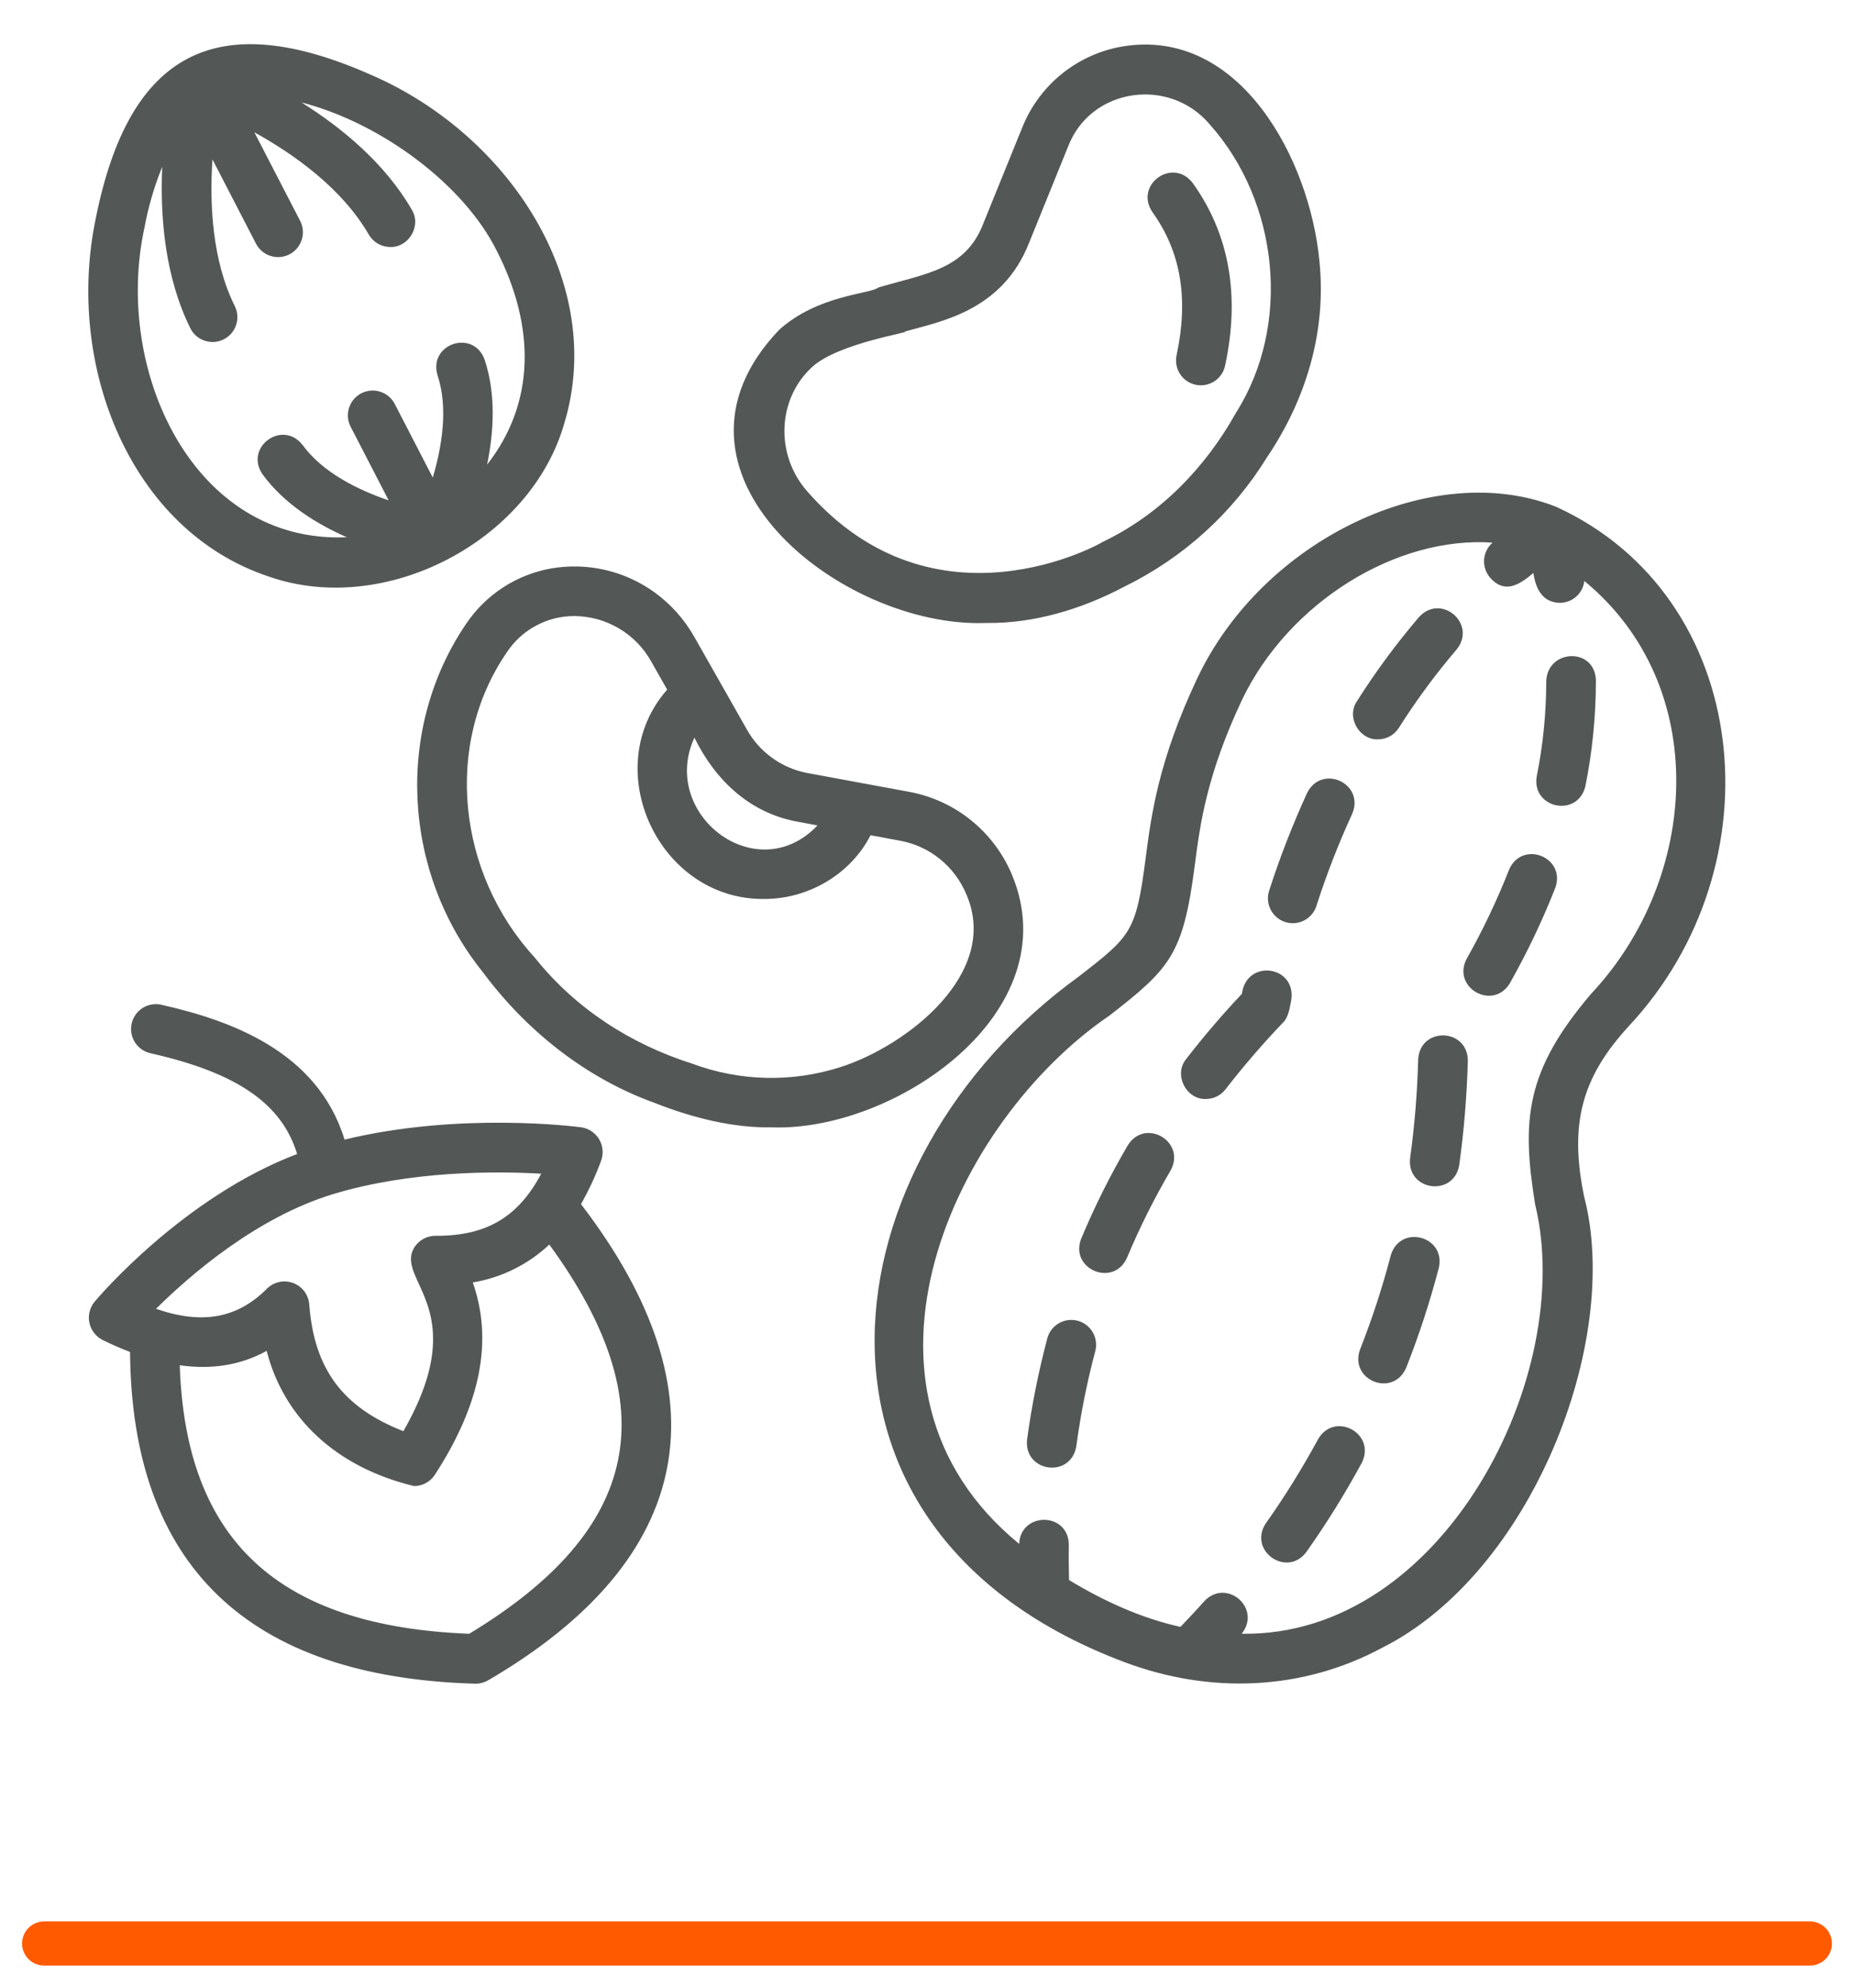 <svg width="42" height="45" viewBox="0 0 42 45" fill="none" xmlns="http://www.w3.org/2000/svg">
<path d="M17.489 25.523C20.272 25.617 24.208 22.93 22.932 19.821C22.732 19.336 22.414 18.908 22.006 18.577C21.599 18.246 21.115 18.023 20.599 17.927L18.296 17.502C18.006 17.448 17.73 17.331 17.491 17.157C17.251 16.984 17.053 16.76 16.911 16.501L15.733 14.426C15.507 14.024 15.197 13.677 14.823 13.407C14.489 13.167 14.11 12.995 13.71 12.903C13.309 12.811 12.893 12.799 12.488 12.869C12.098 12.938 11.726 13.085 11.395 13.3C11.063 13.516 10.779 13.797 10.558 14.125C8.954 16.486 9.106 19.722 10.927 21.995C11.924 23.338 13.27 24.408 14.837 24.972C15.68 25.303 16.589 25.537 17.489 25.523ZM15.731 16.7C16.215 17.685 17.007 18.42 18.095 18.608L18.52 18.687C17.139 20.136 14.934 18.431 15.731 16.7H15.731ZM12.118 21.683C10.367 19.783 10.038 16.861 11.489 14.757C11.656 14.507 11.883 14.302 12.15 14.161C12.416 14.019 12.713 13.946 13.014 13.947C13.37 13.95 13.719 14.047 14.025 14.229C14.331 14.41 14.583 14.67 14.755 14.981L15.114 15.612C13.543 17.4 14.92 20.372 17.305 20.352C18.299 20.357 19.266 19.801 19.721 18.909L20.395 19.034C20.728 19.096 21.039 19.24 21.301 19.454C21.562 19.668 21.767 19.944 21.895 20.256C22.66 22.034 20.547 23.675 19.045 24.157C17.948 24.51 16.763 24.483 15.682 24.081C14.295 23.641 13.038 22.838 12.118 21.683ZM6.078 13.049C8.723 13.981 12.025 12.247 12.784 9.582C13.739 6.425 11.548 3.064 8.427 1.704C4.906 0.138 2.926 1.171 2.17 4.94C1.473 8.271 2.951 12.005 6.078 13.049ZM3.274 5.147C3.361 4.677 3.496 4.217 3.675 3.775C3.625 4.891 3.73 6.267 4.319 7.445C4.388 7.575 4.505 7.672 4.645 7.716C4.784 7.761 4.936 7.749 5.067 7.683C5.198 7.618 5.298 7.504 5.346 7.365C5.394 7.227 5.387 7.075 5.325 6.943C4.803 5.899 4.746 4.615 4.813 3.609L5.799 5.516C5.833 5.582 5.88 5.64 5.936 5.688C5.993 5.736 6.058 5.772 6.129 5.794C6.199 5.816 6.273 5.825 6.347 5.819C6.42 5.812 6.492 5.792 6.558 5.758C6.623 5.724 6.682 5.677 6.729 5.621C6.777 5.564 6.813 5.499 6.835 5.428C6.858 5.358 6.866 5.284 6.86 5.21C6.854 5.137 6.833 5.065 6.799 4.999L5.762 2.995C6.657 3.49 7.749 4.262 8.355 5.312C8.405 5.397 8.476 5.468 8.562 5.517C8.647 5.567 8.744 5.592 8.843 5.592C9.262 5.603 9.552 5.11 9.329 4.749C8.718 3.69 7.735 2.887 6.83 2.319C8.641 2.787 10.51 4.183 11.252 5.675C12.125 7.381 12.136 9.112 11.035 10.518C11.187 9.778 11.239 8.925 10.978 8.14C10.722 7.443 9.698 7.784 9.912 8.496C10.16 9.242 10.008 10.128 9.804 10.812L8.938 9.137C8.868 9.007 8.75 8.91 8.609 8.867C8.468 8.823 8.316 8.837 8.185 8.904C8.054 8.972 7.955 9.088 7.909 9.228C7.863 9.368 7.873 9.521 7.939 9.653L8.805 11.328C8.129 11.098 7.319 10.709 6.855 10.075C6.398 9.489 5.527 10.126 5.948 10.739C6.437 11.407 7.164 11.859 7.857 12.163C4.387 12.317 2.563 8.39 3.274 5.147ZM36.899 23.23C40.311 19.581 39.702 13.513 35.26 11.477C32.475 10.37 28.61 12.208 27.121 15.359C26.238 17.233 26.079 18.461 25.951 19.447C25.735 21.105 25.62 21.19 24.448 22.101C18.669 26.277 17.525 34.65 25.475 37.63C27.402 38.355 29.494 38.279 31.302 37.309C34.676 35.624 36.746 30.387 35.886 27.087C35.55 25.454 35.824 24.397 36.9 23.23H36.899ZM34.776 27.266C35.714 31.111 32.704 37.064 28.128 36.987C28.59 36.412 27.785 35.715 27.28 36.252C27.107 36.448 26.924 36.64 26.742 36.832C25.851 36.634 25.012 36.251 24.218 35.772C24.213 35.505 24.207 35.238 24.213 34.974C24.205 34.223 23.119 34.223 23.088 34.953C18.776 31.424 21.629 25.373 25.139 22.988C26.514 21.919 26.805 21.605 27.066 19.592C27.183 18.683 27.33 17.553 28.139 15.838C29.201 13.63 31.637 12.133 33.812 12.285C33.756 12.334 33.711 12.393 33.678 12.459C33.645 12.525 33.625 12.598 33.62 12.671C33.615 12.745 33.625 12.819 33.649 12.889C33.672 12.959 33.71 13.024 33.758 13.08C34.079 13.444 34.407 13.254 34.737 12.972C34.789 13.327 34.94 13.641 35.338 13.648C35.475 13.647 35.607 13.596 35.709 13.505C35.811 13.414 35.875 13.289 35.891 13.153C38.78 15.528 38.504 19.883 36.043 22.501C34.558 24.246 34.467 25.352 34.776 27.266ZM35.233 20.101C34.941 20.842 34.598 21.562 34.206 22.256C33.825 22.895 32.88 22.36 33.226 21.706C33.592 21.058 33.912 20.385 34.185 19.692C34.476 19.01 35.482 19.4 35.233 20.101V20.101ZM33.252 24.013C33.23 24.804 33.166 25.593 33.057 26.377C32.931 27.111 31.863 26.96 31.944 26.222C32.046 25.48 32.108 24.733 32.127 23.983C32.17 23.241 33.249 23.27 33.252 24.014V24.013ZM36.153 15.389C36.154 16.197 36.075 17.003 35.916 17.795C35.746 18.521 34.689 18.305 34.813 17.574C34.955 16.87 35.027 16.154 35.028 15.435C35.042 14.696 36.116 14.642 36.153 15.39V15.389ZM30.849 33.118C30.471 33.815 30.052 34.488 29.595 35.135C29.151 35.731 28.265 35.103 28.676 34.487C29.108 33.876 29.503 33.24 29.86 32.582C30.234 31.94 31.183 32.454 30.849 33.118ZM32.594 28.706C32.393 29.474 32.147 30.228 31.855 30.966C31.558 31.65 30.558 31.248 30.81 30.552C31.085 29.856 31.317 29.145 31.506 28.421C31.717 27.708 32.76 27.982 32.594 28.706ZM30.739 15.876C31.162 15.208 31.632 14.572 32.145 13.971C32.645 13.421 33.465 14.123 32.999 14.702C32.521 15.262 32.083 15.856 31.689 16.478C31.638 16.558 31.568 16.624 31.485 16.67C31.402 16.715 31.308 16.739 31.213 16.739C30.786 16.75 30.496 16.235 30.739 15.876ZM26.519 26.498C26.146 27.134 25.815 27.796 25.53 28.476C25.224 29.155 24.224 28.732 24.493 28.043C24.797 27.315 25.15 26.609 25.549 25.929C25.943 25.299 26.875 25.845 26.519 26.498ZM28.757 20.146C28.998 19.398 29.284 18.666 29.611 17.952C29.944 17.288 30.923 17.737 30.633 18.423C30.323 19.096 30.054 19.788 29.827 20.493C29.806 20.566 29.771 20.634 29.723 20.692C29.676 20.751 29.617 20.799 29.55 20.835C29.484 20.87 29.411 20.892 29.335 20.899C29.26 20.905 29.184 20.897 29.113 20.874C29.041 20.85 28.974 20.813 28.917 20.763C28.86 20.714 28.814 20.653 28.781 20.586C28.747 20.518 28.728 20.444 28.724 20.369C28.72 20.293 28.731 20.218 28.757 20.147L28.757 20.146ZM24.817 30.57C24.626 31.285 24.481 32.011 24.382 32.744C24.257 33.479 23.19 33.33 23.267 32.592C23.373 31.812 23.528 31.04 23.731 30.279C23.773 30.14 23.869 30.023 23.996 29.952C24.123 29.882 24.273 29.864 24.414 29.901C24.555 29.939 24.675 30.03 24.75 30.154C24.825 30.279 24.849 30.428 24.817 30.57H24.817ZM29.058 23.158C28.6 23.637 28.168 24.139 27.762 24.662C27.709 24.73 27.642 24.785 27.565 24.823C27.488 24.861 27.403 24.881 27.317 24.881C26.867 24.895 26.581 24.327 26.872 23.975C27.259 23.474 27.683 22.978 28.134 22.499C28.237 21.699 29.377 21.858 29.251 22.649C29.216 22.815 29.19 23.037 29.058 23.158ZM22.34 14.104C23.415 14.119 24.503 13.794 25.473 13.28C26.803 12.63 27.921 11.617 28.699 10.358C29.586 9.046 30.053 7.506 29.89 5.912C29.675 3.628 28.101 0.616 25.434 1.051C24.928 1.136 24.452 1.351 24.053 1.673C23.653 1.996 23.344 2.417 23.155 2.894C22.938 3.428 22.267 5.081 22.271 5.072C21.867 6.109 20.964 6.193 19.898 6.509C19.722 6.658 18.529 6.673 17.648 7.47C14.58 10.688 19.061 14.229 22.34 14.104V14.104ZM18.404 8.303C19.004 7.759 20.72 7.509 20.488 7.509C21.291 7.28 22.707 7.05 23.316 5.488C23.431 5.203 24.068 3.634 24.197 3.316C24.71 1.982 26.492 1.734 27.405 2.816C28.969 4.568 29.266 7.352 27.996 9.351C27.299 10.6 26.267 11.655 24.983 12.267C24.991 12.274 21.189 14.453 18.278 11.114C17.554 10.283 17.611 9.022 18.404 8.303V8.303ZM26.105 4.799C25.691 4.184 26.566 3.552 27.019 4.143C27.847 5.296 28.095 6.686 27.754 8.274C27.739 8.347 27.71 8.416 27.668 8.477C27.627 8.538 27.573 8.591 27.511 8.632C27.449 8.672 27.379 8.7 27.306 8.714C27.233 8.727 27.158 8.726 27.086 8.711C27.013 8.695 26.944 8.665 26.883 8.623C26.822 8.581 26.77 8.527 26.73 8.464C26.69 8.402 26.663 8.332 26.65 8.259C26.637 8.186 26.639 8.111 26.655 8.038C26.93 6.756 26.75 5.696 26.105 4.8V4.799ZM10.775 38.118C10.875 38.118 10.973 38.091 11.059 38.041C15.763 35.295 16.463 31.562 13.161 27.261C13.341 26.945 13.494 26.615 13.619 26.273C13.647 26.194 13.658 26.109 13.649 26.026C13.641 25.942 13.614 25.861 13.571 25.789C13.527 25.717 13.469 25.656 13.398 25.61C13.328 25.563 13.249 25.533 13.165 25.521C13.047 25.506 10.414 25.168 7.805 25.8C7.19 23.787 5.19 23.096 3.676 22.752C3.603 22.733 3.526 22.728 3.452 22.739C3.377 22.75 3.305 22.775 3.24 22.814C3.175 22.854 3.119 22.905 3.075 22.967C3.031 23.028 2.999 23.098 2.983 23.172C2.966 23.245 2.964 23.322 2.978 23.396C2.991 23.471 3.02 23.541 3.061 23.605C3.103 23.668 3.157 23.722 3.22 23.764C3.283 23.806 3.353 23.835 3.428 23.849C5.367 24.288 6.383 24.984 6.731 26.126C4.151 27.105 2.228 29.369 2.143 29.47C2.089 29.536 2.05 29.612 2.03 29.695C2.009 29.777 2.007 29.863 2.025 29.946C2.042 30.029 2.078 30.107 2.129 30.174C2.181 30.242 2.247 30.297 2.322 30.335C2.526 30.436 2.734 30.527 2.946 30.608C2.984 35.443 5.621 37.976 10.775 38.118ZM7.553 27.032C9.31 26.502 11.231 26.512 12.261 26.572C11.736 27.561 11.012 27.978 9.894 27.978C9.79 27.973 9.687 27.997 9.595 28.046C9.503 28.096 9.427 28.17 9.374 28.261C8.963 29.005 10.72 29.641 9.138 32.401C7.758 31.862 7.114 30.984 7.006 29.531C6.997 29.424 6.958 29.321 6.894 29.235C6.829 29.149 6.741 29.084 6.64 29.046C6.539 29.009 6.43 29.001 6.324 29.024C6.219 29.047 6.123 29.1 6.047 29.175C5.379 29.845 4.586 29.994 3.534 29.631C4.299 28.873 5.812 27.558 7.553 27.032ZM4.072 30.909C4.798 31.011 5.454 30.907 6.041 30.583C6.427 32.091 7.601 33.215 9.381 33.644C9.474 33.644 9.567 33.62 9.649 33.575C9.731 33.531 9.801 33.466 9.852 33.387C10.888 31.79 11.173 30.357 10.711 29.034C11.361 28.926 11.964 28.627 12.444 28.176C15.11 31.827 14.53 34.631 10.629 36.988C6.301 36.817 4.203 34.875 4.072 30.909Z" fill="#535756"/>
<path d="M1 44H41" stroke="#FF5A00" stroke-linecap="round"/>
</svg>
